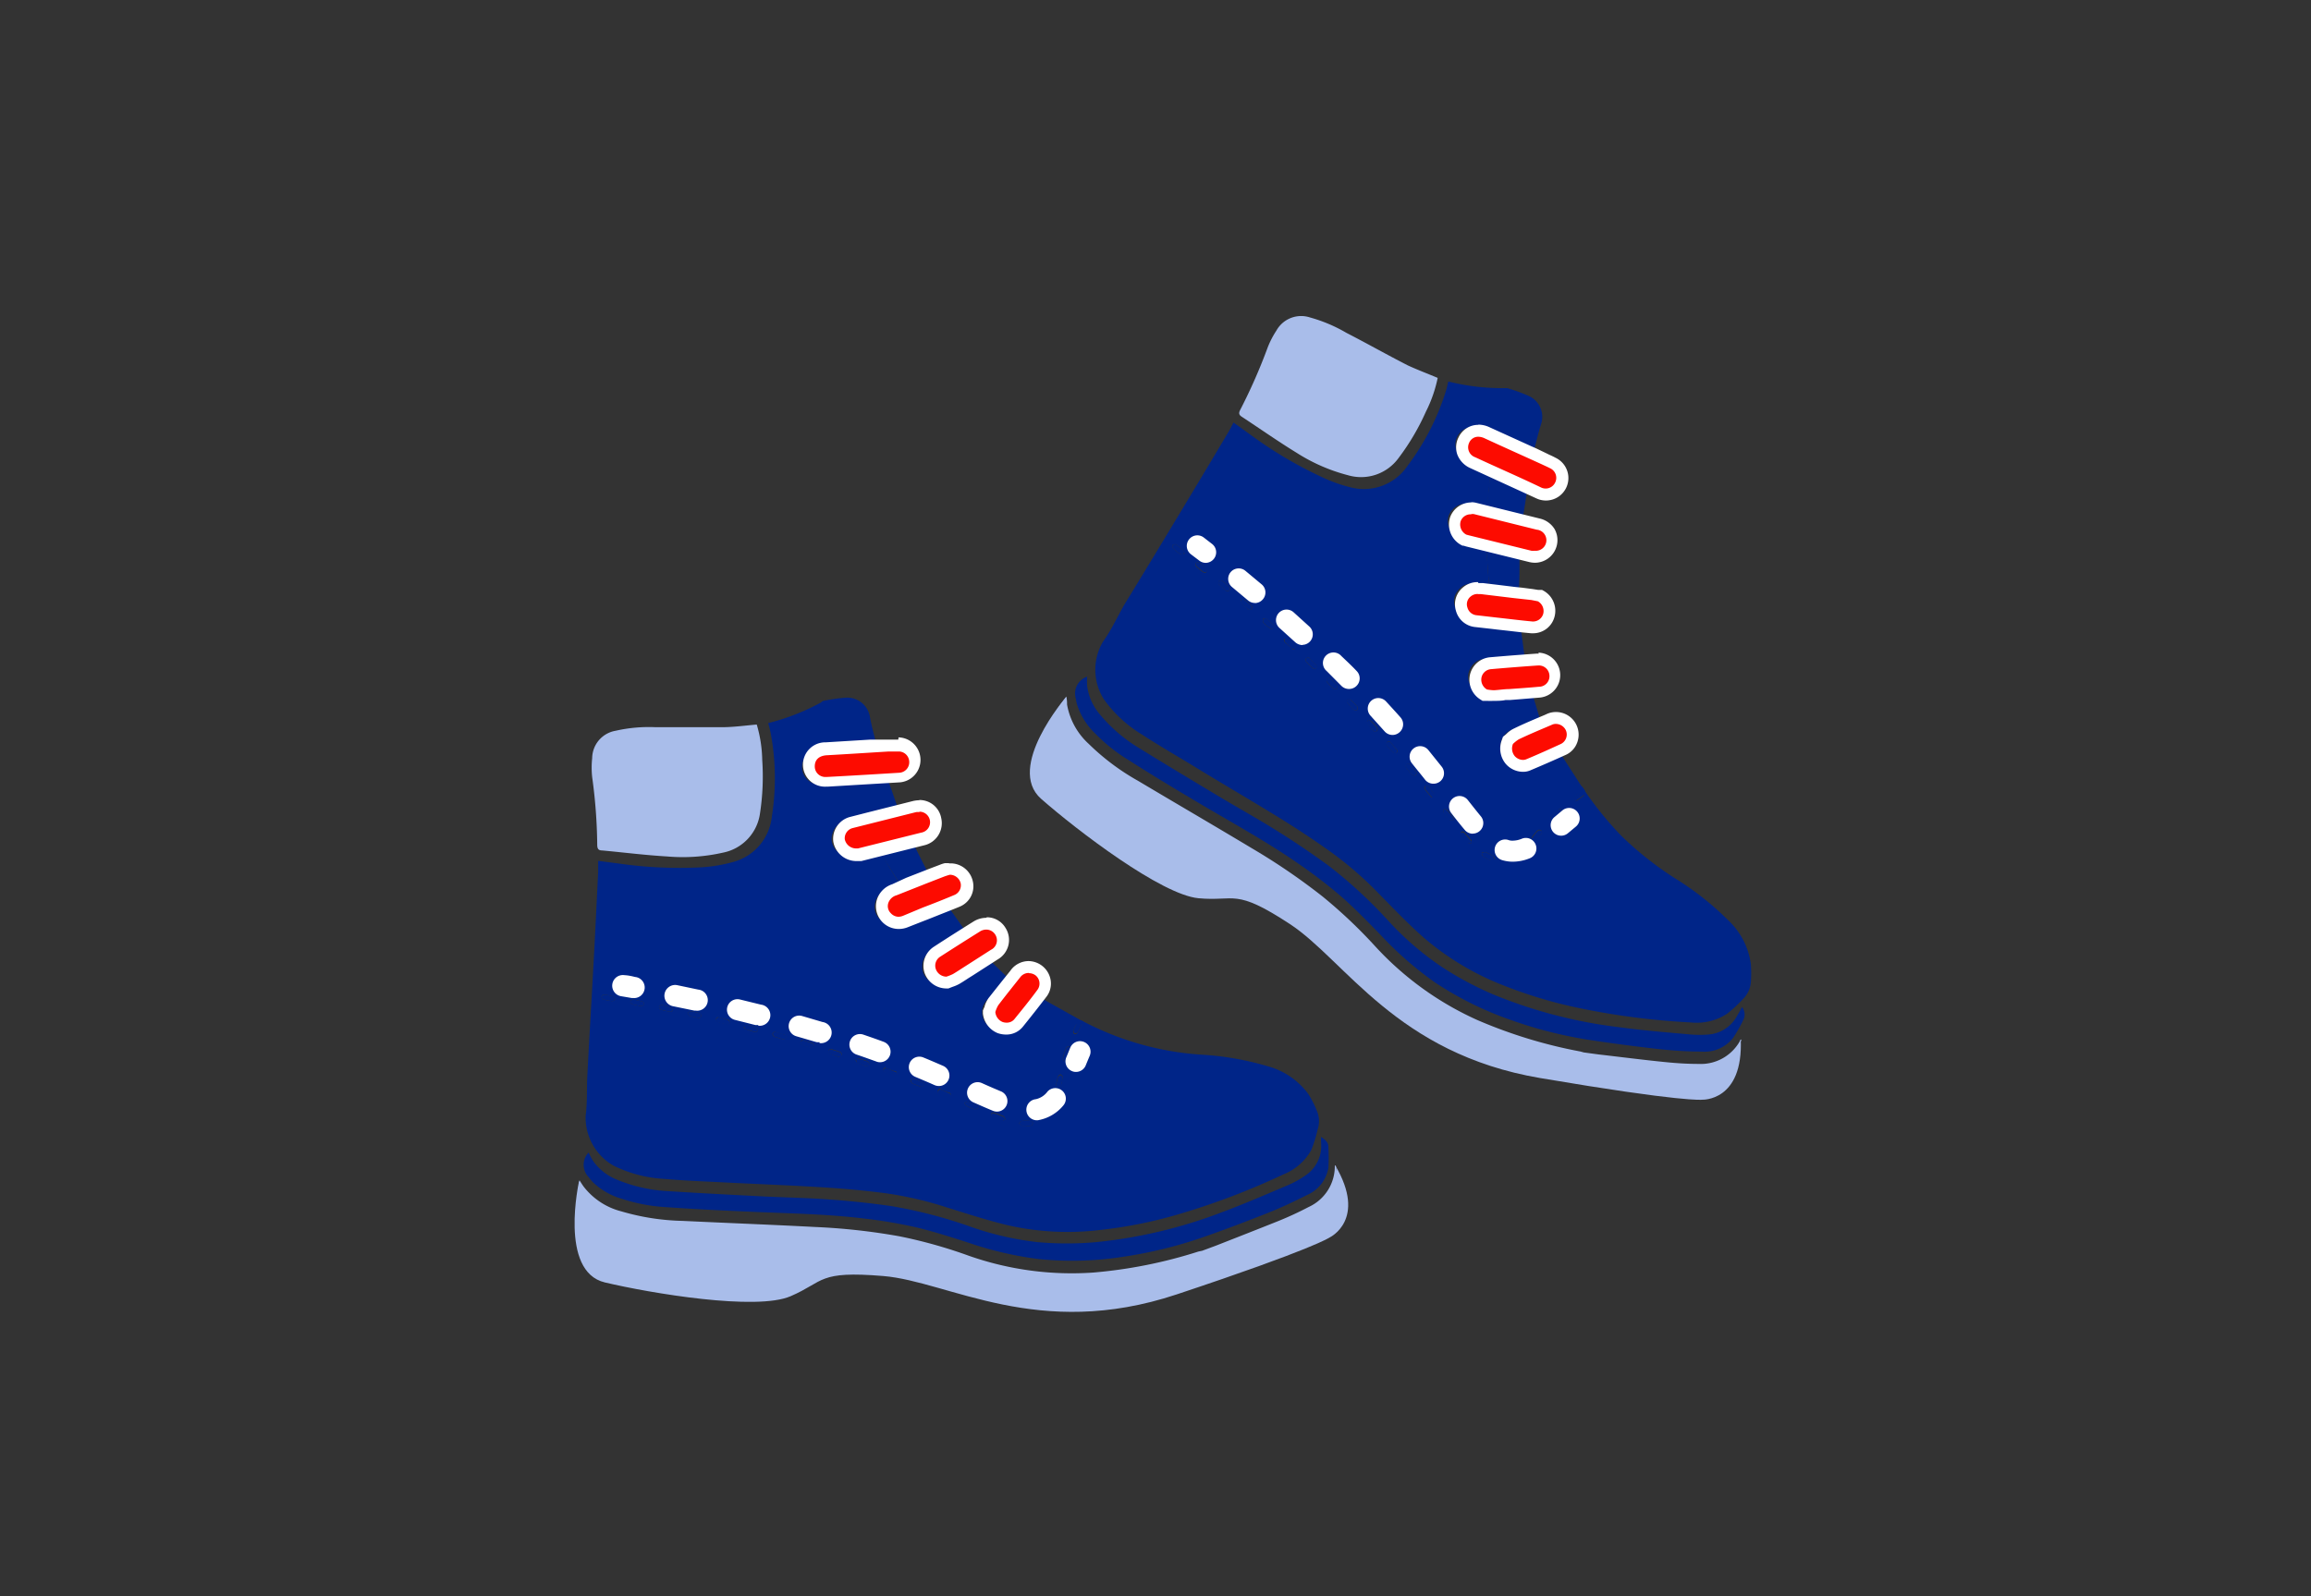<svg id="Layer_1" data-name="Layer 1" xmlns="http://www.w3.org/2000/svg" viewBox="0 0 219.48 151.64"><rect x="0" y="0" width="219.48" height="151.64" fill="#333333" stroke="none"/><defs><style>.cls-1{fill:none;}.cls-2{fill:#002588;}.cls-3{fill:#a9bdea;}.cls-4{fill:#fd0b00;}.cls-5{fill:#fff;}</style></defs><rect class="cls-1" width="219.48" height="151.64"/><path class="cls-2" d="M102.69,96.93a28,28,0,0,0,11.39,3.26,27.9,27.9,0,0,1,6.35,1.11,7.08,7.08,0,0,1,3.84,2.65,10.18,10.18,0,0,1,.8,1.58,2.51,2.51,0,0,1,.07,1.77,13.66,13.66,0,0,1-.6,1.94,5.25,5.25,0,0,1-2.64,2.32,68.93,68.93,0,0,1-10,3.8,42.16,42.16,0,0,1-7.3,1.47,25.57,25.57,0,0,1-9-.46c-1.93-.47-3.82-1.09-5.72-1.68a34.21,34.21,0,0,0-5.81-1.34c-2-.26-4.1-.45-6.15-.57-3.22-.2-6.44-.31-9.66-.48-1.74-.08-3.49-.16-5.23-.31a12.38,12.38,0,0,1-4.77-1.26A5.27,5.27,0,0,1,55.62,106c.18-1.33.09-2.69.17-4,.18-3.55.4-7.1.59-10.65.16-2.86.29-5.72.43-8.57,0-.31,0-.62,0-1l2,.26a40.32,40.32,0,0,0,7.84.35,14.59,14.59,0,0,0,2.93-.49,5,5,0,0,0,3.72-4.31,23.22,23.22,0,0,0-.13-8.06c-.06-.27-.13-.53-.21-.84a21,21,0,0,0,5.2-2.06l1.33,4.59H77.9a1.65,1.65,0,0,0-.64,3.2,2,2,0,0,0,.78.09c.76,0,1.5-.12,2.26-.17.09,0,.26.06.29.13.45,1,.88,2.11,1.35,3.23-.49.1-1,.23-1.47.31a1.59,1.59,0,0,0-1.4,1.14,1.56,1.56,0,0,0,.44,1.71,1.62,1.62,0,0,0,1.64.38l2.29-.62,1,1.73c.35.57.71,1.14,1.09,1.74-.4.14-.77.31-1.16.41a1.63,1.63,0,0,0-1.27,1.32,1.57,1.57,0,0,0,.69,1.67,1.66,1.66,0,0,0,1.77.08c.59-.28,1.19-.51,1.79-.75a.32.32,0,0,1,.26.09c.73.85,1.44,1.72,2.2,2.62a13.65,13.65,0,0,1-1.22.74,1.61,1.61,0,0,0-1,1.54,1.54,1.54,0,0,0,1,1.52,1.68,1.68,0,0,0,1.75-.3c.53-.39,1.09-.74,1.65-1.09a.26.26,0,0,1,.24,0c.81.65,1.61,1.32,2.45,2-.29.34-.57.71-.88,1a1.64,1.64,0,0,0-.4,1.85,1.54,1.54,0,0,0,1.37,1A1.66,1.66,0,0,0,96.48,97a14.59,14.59,0,0,1,1-1.34c0-.06.2-.07.28,0a13.23,13.23,0,0,0,4.32,1.1,1.64,1.64,0,0,1,.56.25c-.11,0-.28.08-.34.17a4.33,4.33,0,0,0-.38.78.36.36,0,0,0,.1.28.34.34,0,0,0,.29-.08,7,7,0,0,0,.42-.87C102.8,97.14,102.72,97,102.69,96.93ZM57.33,94.48c-.06,0-.2.13-.2.21a.36.36,0,0,0,.19.26,5.05,5.05,0,0,0,.85.15c.09,0,.2-.11.3-.17-.08-.1-.13-.26-.23-.28A8.29,8.29,0,0,0,57.33,94.48ZM73.58,98c-.07.06-.2.11-.22.19a.34.34,0,0,0,.13.27,7,7,0,0,0,.89.27.34.34,0,0,0,.27-.15.32.32,0,0,0-.11-.27C74.24,98.23,73.93,98.15,73.58,98Zm-5.36-1.4c-.07.06-.22.13-.22.19a.34.34,0,0,0,.17.28,5.25,5.25,0,0,0,.87.21.32.32,0,0,0,.26-.15.3.3,0,0,0-.14-.26C68.87,96.8,68.56,96.74,68.22,96.64Zm8,2.18c-.06.06-.19.12-.2.2a.29.29,0,0,0,.13.26,7.15,7.15,0,0,0,.9.27.31.31,0,0,0,.25-.16.29.29,0,0,0-.14-.26C76.88,99,76.58,98.93,76.23,98.82Zm3.52,1.61c.07-.06.18-.11.21-.2a.28.28,0,0,0-.12-.25c-.3-.11-.61-.21-.92-.29-.07,0-.23.07-.24.13a.32.32,0,0,0,.1.28C79.08,100.23,79.39,100.31,79.75,100.43Zm2.61.89c.06,0,.21-.11.21-.17a.39.39,0,0,0-.16-.29,5.62,5.62,0,0,0-.82-.27c-.08,0-.19.06-.29.09s.06.28.13.31A7.67,7.67,0,0,0,82.36,101.32Zm13.12,5c-.07-.13-.09-.22-.13-.24a9.32,9.32,0,0,0-1-.38s-.2.08-.22.15a.27.27,0,0,0,.11.25,7,7,0,0,0,.9.36C95.22,106.52,95.35,106.42,95.48,106.36Zm5.64-5.49c.12-.1.22-.15.25-.22.11-.3.22-.6.3-.91,0-.07-.06-.23-.12-.24a.32.32,0,0,0-.28.09,6.28,6.28,0,0,0-.33,1C100.92,100.61,101,100.73,101.12,100.87Zm-17,.59c-.08.07-.21.12-.21.19a.32.32,0,0,0,.13.27,5.81,5.81,0,0,0,.88.32.29.29,0,0,0,.25-.12.27.27,0,0,0-.07-.26C84.78,101.71,84.46,101.6,84.11,101.46Zm16.82.88s-.12-.19-.2-.2a.34.34,0,0,0-.25.2,3.47,3.47,0,0,0-.17.85c0,.08.11.18.17.28.1-.07.24-.12.27-.21A7.91,7.91,0,0,0,100.93,102.34Zm-11.62,1.14c-.08,0-.2.07-.23.14s0,.25,0,.27a9.16,9.16,0,0,0,1,.4c.06,0,.19-.07.23-.15a.29.29,0,0,0-.08-.23C90,103.76,89.64,103.63,89.31,103.48ZM71.78,98.05c.06,0,.2-.12.2-.18a.37.37,0,0,0-.16-.29,5.2,5.2,0,0,0-.86-.23c-.09,0-.2.11-.29.17s.09.23.17.25C71.13,97.88,71.43,98,71.78,98.05Zm14.93,4.39c-.08.06-.21.11-.22.18a.34.34,0,0,0,.11.28,7,7,0,0,0,.86.34.34.34,0,0,0,.28-.12s0-.23-.06-.26C87.37,102.71,87.05,102.59,86.71,102.44Zm12.79,3.61c.07,0,.13,0,.15-.07.19-.3.39-.59.57-.9a.3.3,0,0,0-.13-.24.27.27,0,0,0-.26.06,7.57,7.57,0,0,0-.49.76.39.39,0,0,0,0,.26C99.35,106,99.44,106,99.5,106.05ZM66.41,96.71s.19-.11.2-.19a.35.35,0,0,0-.18-.27,4.15,4.15,0,0,0-.85-.18c-.09,0-.19.1-.29.16.06.09.11.24.2.27C65.76,96.59,66.05,96.63,66.41,96.71Zm-2.72-.58c.07,0,.2-.12.21-.19a.31.31,0,0,0-.15-.26,5.69,5.69,0,0,0-.91-.2.28.28,0,0,0-.25.17.29.29,0,0,0,.15.26C63,96,63.34,96.05,63.69,96.13Zm-3.61-1.19c-.07,0-.21.12-.22.2a.34.34,0,0,0,.2.26,4.41,4.41,0,0,0,.88.17.3.3,0,0,0,.24-.18.27.27,0,0,0-.16-.24A8.88,8.88,0,0,0,60.08,94.94Zm37.31,12v0a2.19,2.19,0,0,0,.52,0c.09,0,.15-.16.23-.24-.09-.08-.17-.2-.26-.21a4.1,4.1,0,0,0-.86,0c-.09,0-.17.14-.25.22.08.08.15.19.25.22A1.14,1.14,0,0,0,97.39,106.93Zm-4.49-1.66.08-.19-.31-.15a7.06,7.06,0,0,0-.71-.29c-.1,0-.23.06-.35.09,0,.1.07.26.15.3a3.68,3.68,0,0,0,.82.35C92.67,105.41,92.79,105.31,92.9,105.27Z"/><path class="cls-3" d="M71.87,68.83a12.6,12.6,0,0,1,.52,3.36,23.17,23.17,0,0,1-.22,5.13A4.41,4.41,0,0,1,68.66,81a17.31,17.31,0,0,1-5.32.36c-2.06-.12-4.11-.38-6.16-.57-.36,0-.45-.17-.46-.52a49.71,49.71,0,0,0-.48-6.44,8.42,8.42,0,0,1,0-1.81,2.67,2.67,0,0,1,2.23-2.6,14.29,14.29,0,0,1,3.74-.34c2.2,0,4.4,0,6.6,0C69.8,69.06,70.82,68.92,71.87,68.83Z"/><path class="cls-2" d="M125.46,108c.41.27.72.53.7,1a17.82,17.82,0,0,1,0,1.94,3.44,3.44,0,0,1-2,2.57c-1.25.63-2.51,1.23-3.81,1.74-2.11.84-4.23,1.64-6.37,2.38a41.64,41.64,0,0,1-7.31,1.76,31.28,31.28,0,0,1-8,.22,33.39,33.39,0,0,1-6.68-1.55c-1.66-.54-3.33-1.07-5-1.47a45.84,45.84,0,0,0-5-.84c-3.71-.45-7.46-.48-11.19-.66-2.55-.11-5.1-.24-7.64-.42a16.27,16.27,0,0,1-4.08-.78,6.62,6.62,0,0,1-2.8-1.61c-.13-.15-.26-.3-.38-.46a1.68,1.68,0,0,1,0-2.33,7.44,7.44,0,0,0,.42.79,5.08,5.08,0,0,0,2.26,1.78,14.6,14.6,0,0,0,4.92,1.1c3,.19,5.92.34,8.88.49,2.13.11,4.26.14,6.39.3q3,.21,5.9.63a44.7,44.7,0,0,1,7.63,2A28.88,28.88,0,0,0,98.54,118a31.29,31.29,0,0,0,5.56,0,46.23,46.23,0,0,0,12-2.86c2.12-.79,4.2-1.7,6.29-2.58a9.69,9.69,0,0,0,1.57-.88,3.37,3.37,0,0,0,1.52-2.82C125.47,108.62,125.46,108.34,125.46,108Z"/><path class="cls-3" d="M127,111.83c0-.37-.09-.73-.14-1.1h-.09a4.25,4.25,0,0,1-2.48,3.93,32.09,32.09,0,0,1-2.92,1.35c-2,.8-3.92,1.55-5.88,2.32l-1.32.49-.34.07a45.2,45.2,0,0,1-10,2A29.48,29.48,0,0,1,92,119.29a46,46,0,0,0-6.61-1.85,60.09,60.09,0,0,0-8-.88c-4.19-.22-8.4-.38-12.6-.58a22.12,22.12,0,0,1-5.77-.9,6.58,6.58,0,0,1-3.57-2.33c-.13-.17-.25-.37-.42-.63-.06.48-.12.85-.16,1.23a29,29,0,0,0,.1,4.93,3.2,3.2,0,0,0,1,2.33c.57.51.81.54,1.47.15a.84.84,0,0,1,1-.05,2.25,2.25,0,0,1,.55.64,1,1,0,0,0,.77.56c.6.08,1.19.2,1.78.31a.53.53,0,0,0,.61-.24,1.23,1.23,0,0,1,2.1.12.92.92,0,0,0,.85.54c.65,0,1.29.07,1.94.12a.87.87,0,0,0,.85-.34,1.21,1.21,0,0,1,1.84.06,1,1,0,0,0,.6.32c.4,0,.81,0,1.22,0a.69.69,0,0,0,.75-.48.51.51,0,0,1,.79-.28,1.4,1.4,0,0,1,.42.35.67.67,0,0,0,.64.25,6.18,6.18,0,0,0,2.85-1,5.45,5.45,0,0,1,3.59-.94,90.14,90.14,0,0,1,10.1.87,42.7,42.7,0,0,1,5.68,1.37,22.58,22.58,0,0,0,5,1c.66,0,1.16,0,1.45-.66,0,0,0,0,0,0A.9.9,0,0,1,104,123a2.92,2.92,0,0,1,.51.42.85.85,0,0,0,.81.27c.44-.08.89-.17,1.34-.21a1.23,1.23,0,0,0,1.07-.7c.55-.93,1.29-1.07,2-.38a.93.93,0,0,0,.73.18,16.17,16.17,0,0,0,2-.55,1,1,0,0,0,.56-.51,1.23,1.23,0,0,1,2-.45.5.5,0,0,0,.39.15,6.4,6.4,0,0,0,.85-.26,2.6,2.6,0,0,0,.78-.31c.13-.11.11-.41.14-.63a.66.66,0,0,1,.42-.62.71.71,0,0,1,.77.14,1.62,1.62,0,0,0,.34.35.75.75,0,0,0,.49.14,4.45,4.45,0,0,0,.94-.36.65.65,0,0,0,.28-.33c.31-.82.58-1,1.45-.79a1.21,1.21,0,0,0,.75-.12c.45-.24.86-.55,1.29-.83a1.31,1.31,0,0,0,.78-1.2,1.19,1.19,0,0,1,.11-.41.94.94,0,0,1,1.08-.71.51.51,0,0,0,.62-.35A6.11,6.11,0,0,0,127,111.83Z"/><path class="cls-2" d="M83.27,71.11l-3.77.2a.37.37,0,0,1-.28-.21c-.4-1.36-.79-2.72-1.19-4.09-.09-.28,0-.41.27-.45a16.84,16.84,0,0,1,2-.28,2.18,2.18,0,0,1,2.31,1.78c.18,1,.45,1.91.68,2.87A1,1,0,0,1,83.27,71.11Z"/><path class="cls-2" d="M80.42,74.24l1.47-.09c.74,0,1.48-.09,2.22-.12a.28.28,0,0,1,.24.11c.3.82.58,1.65.88,2.51-1,.24-2,.46-3,.74-.39.11-.53,0-.66-.33C81.23,76.13,80.83,75.21,80.42,74.24Z"/><path class="cls-2" d="M83.41,80.72l2.53-.64c.66-.16.66-.15,1,.46.41.83.83,1.65,1.26,2.5l-2.48,1a.29.29,0,0,1-.25-.08C84.77,82.87,84.1,81.82,83.41,80.72Z"/><path class="cls-2" d="M91.71,88.47l-1.84,1.18L87.59,87,90,86.06Z"/><path class="cls-2" d="M92.47,92.26l1.57-1L95.83,93l-.94,1.17Z"/><path class="cls-2" d="M102.9,97.28a9,9,0,0,1-4.77-1L99,94.89l3.93,2.19Z"/><path class="cls-4" d="M78.47,74.38a1.52,1.52,0,0,1-1.63-1.5,1.57,1.57,0,0,1,1.64-1.64L82.86,71l1-.06h0l.82-.05.64,0A1.56,1.56,0,0,1,87,72.3,1.58,1.58,0,0,1,85.47,74l-6.87.41Z"/><path class="cls-5" d="M85.35,71.39a1,1,0,0,1,1,.94,1,1,0,0,1-.95,1.08c-2.28.14-4.57.28-6.86.4h-.1a1,1,0,0,1-1.06-1c0-.63.39-1,1.1-1.06,2-.11,3.95-.24,5.93-.36h0c.3,0,.6,0,.9,0h0m0-1.13h0l-.66,0h-.27l-1.12,0v0l-.59,0-4.25.26a2.12,2.12,0,0,0-2.16,2.21,2.09,2.09,0,0,0,2.19,2h.16l6.87-.41a2.14,2.14,0,0,0-.14-4.27Z"/><path class="cls-4" d="M81.3,81.2a1.66,1.66,0,0,1-1.62-1.35,1.57,1.57,0,0,1,1.15-1.73l6-1.52a1.88,1.88,0,0,1,.46-.06,1.52,1.52,0,0,1,1.52,1.2,1.58,1.58,0,0,1-1.23,1.91l-6,1.49-.23,0Z"/><path class="cls-5" d="M87.3,77.11a1,1,0,0,1,1,.76,1,1,0,0,1-.82,1.23l-6,1.5-.19,0h0a1.1,1.1,0,0,1-1.06-.87A1,1,0,0,1,81,78.66l6-1.51a1.22,1.22,0,0,1,.32,0m0-1.13a3.06,3.06,0,0,0-.59.07l-4.37,1.1-1.64.42a2.15,2.15,0,0,0-1.58,2.35,2.23,2.23,0,0,0,2.18,1.84h.11l.13,0,.24,0,5.94-1.49a2.16,2.16,0,0,0,1.65-2.59A2.09,2.09,0,0,0,87.3,76Z"/><path class="cls-4" d="M85.32,87.65a1.53,1.53,0,0,1-1.12-.5,1.51,1.51,0,0,1-.32-1.69A1.76,1.76,0,0,1,85,84.52l4.5-1.76.44-.14.28-.09h.1A1.63,1.63,0,0,1,91.8,83.8a1.53,1.53,0,0,1-.89,1.76c-.74.31-1.48.6-2.22.89L87.41,87,86,87.53A1.85,1.85,0,0,1,85.32,87.65Z"/><path class="cls-5" d="M90.24,83.1a1.06,1.06,0,0,1,1,.82A1,1,0,0,1,90.69,85c-1,.42-2,.82-3.06,1.22L85.76,87a1.19,1.19,0,0,1-.44.09,1,1,0,0,1-.71-.33.94.94,0,0,1-.2-1.09,1.15,1.15,0,0,1,.74-.62L88,83.92l1.62-.63a5.8,5.8,0,0,1,.59-.19M90.09,82,89.9,82l-.17,0a3.11,3.11,0,0,0-.49.16l-1,.38-.64.25-1.54.6L84.74,84a2.27,2.27,0,0,0-1.38,1.25,2.16,2.16,0,0,0,2,3,2.28,2.28,0,0,0,.84-.16l1.5-.59.39-.15.83-.33c.75-.3,1.5-.59,2.25-.9a2.09,2.09,0,0,0,1.22-2.4,2.17,2.17,0,0,0-2-1.7l-.21,0Z"/><path class="cls-4" d="M89.83,93.34a1.63,1.63,0,0,1-1.46-1.09A1.59,1.59,0,0,1,89,90.43c1.25-.81,2.52-1.62,3.79-2.41a1.67,1.67,0,0,1,.91-.27,1.54,1.54,0,0,1,1.3.72,1.58,1.58,0,0,1-.57,2.23l-1.65,1.06-1.09.69c-.29.19-.59.39-.89.56a2.42,2.42,0,0,1-.52.23l-.3.11Z"/><path class="cls-5" d="M93.69,88.31a1,1,0,0,1,.82.46,1,1,0,0,1-.4,1.46l-2.37,1.52c-.41.26-.81.53-1.23.78a4.35,4.35,0,0,1-.63.25,1.08,1.08,0,0,1-1-.71,1,1,0,0,1,.39-1.17q1.89-1.22,3.78-2.4a1.12,1.12,0,0,1,.62-.19m0-1.12h0a2.3,2.3,0,0,0-1.21.35c-1.12.7-2.33,1.46-3.8,2.42a2.16,2.16,0,0,0-.85,2.47,2.2,2.2,0,0,0,2,1.47l.27,0,.25-.1.16-.06a3.77,3.77,0,0,0,.62-.27c.31-.18.61-.38.9-.57l.37-.23.73-.47,1.65-1.06a2.13,2.13,0,0,0,.73-3,2.06,2.06,0,0,0-1.77-1Z"/><path class="cls-4" d="M95.59,97.74a1.71,1.71,0,0,1-.59-.11,1.68,1.68,0,0,1-1-1.39l0-.15L94,96l.06-.18a2.05,2.05,0,0,1,.29-.6c.65-.84,1.31-1.68,2-2.51l.16-.2a1.58,1.58,0,0,1,1.23-.57,1.62,1.62,0,0,1,1,.31,1.65,1.65,0,0,1,.61,1A1.5,1.5,0,0,1,99,94.36c-.73,1-1.48,1.91-2.24,2.85A1.51,1.51,0,0,1,95.59,97.74Z"/><path class="cls-5" d="M97.72,92.45a1.07,1.07,0,0,1,.62.2A1,1,0,0,1,98.55,94c-.73,1-1.47,1.9-2.23,2.84a.93.93,0,0,1-.73.31,1.07,1.07,0,0,1-.39-.07,1.12,1.12,0,0,1-.67-.94,2.71,2.71,0,0,1,.28-.65c.69-.91,1.41-1.8,2.12-2.7a1,1,0,0,1,.79-.36m0-1.13h0a2.13,2.13,0,0,0-1.67.79l-.16.21c-.67.83-1.33,1.66-2,2.51a2.71,2.71,0,0,0-.37.75s0,.1-.05.15l-.12.28,0,.3a2.27,2.27,0,0,0,1.39,1.85,2.35,2.35,0,0,0,.79.14,2,2,0,0,0,1.61-.74c.68-.84,1.47-1.84,2.25-2.86a2.05,2.05,0,0,0,.4-1.52,2.16,2.16,0,0,0-2.13-1.86Z"/><path class="cls-3" d="M55,112.19s-1.95,8.6,2.45,9.64,14.38,2.71,17.63,1.31,2.57-2.44,8.81-1.92,14.71,6.12,27.85,1.75,14.55-5.42,14.55-5.42,3.56-1.68.53-6.82c0,0,1.21,3.07-4.61,5.51s-16.71,5.77-20.45,5.42-13.26-2.53-16.36-3.88-20.64-1.54-20.64-1.54S56.84,116.78,55,112.19Z"/><path class="cls-2" d="M102.69,96.93c0,.09.11.21.08.28a7,7,0,0,1-.42.87.34.34,0,0,1-.29.08.36.36,0,0,1-.1-.28,4.33,4.33,0,0,1,.38-.78c.06-.09.23-.12.34-.17Z"/><path class="cls-2" d="M57.33,94.48a8.29,8.29,0,0,1,.91.17c.1,0,.15.18.23.28-.1.06-.21.17-.3.17a5.05,5.05,0,0,1-.85-.15.36.36,0,0,1-.19-.26C57.13,94.61,57.27,94.53,57.33,94.48Z"/><path class="cls-2" d="M73.58,98c.35.11.66.19,1,.31a.32.32,0,0,1,.11.27.34.34,0,0,1-.27.15,7,7,0,0,1-.89-.27.34.34,0,0,1-.13-.27C73.38,98.15,73.51,98.1,73.58,98Z"/><path class="cls-2" d="M68.22,96.64c.34.1.65.16.94.27a.3.3,0,0,1,.14.26.32.32,0,0,1-.26.15,5.25,5.25,0,0,1-.87-.21.34.34,0,0,1-.17-.28C68,96.77,68.15,96.7,68.22,96.64Z"/><path class="cls-2" d="M76.23,98.82c.35.11.65.19.94.31a.29.29,0,0,1,.14.26.31.31,0,0,1-.25.16,7.15,7.15,0,0,1-.9-.27A.29.29,0,0,1,76,99C76,98.94,76.17,98.88,76.23,98.82Z"/><path class="cls-2" d="M79.75,100.43c-.36-.12-.67-.2-1-.33a.32.32,0,0,1-.1-.28c0-.06.17-.14.24-.13.31.08.62.18.92.29a.28.28,0,0,1,.12.25C79.93,100.32,79.82,100.37,79.75,100.43Z"/><path class="cls-2" d="M82.36,101.32a7.67,7.67,0,0,1-.93-.33c-.07,0-.09-.2-.13-.31s.21-.11.29-.09a5.62,5.62,0,0,1,.82.27.39.39,0,0,1,.16.29C82.57,101.21,82.42,101.27,82.36,101.32Z"/><path class="cls-2" d="M95.48,106.36c-.13.06-.26.16-.34.14a7,7,0,0,1-.9-.36.27.27,0,0,1-.11-.25c0-.07.17-.17.22-.15a9.32,9.32,0,0,1,1,.38S95.41,106.23,95.48,106.36Z"/><path class="cls-2" d="M101.12,100.87c-.08-.14-.2-.26-.18-.33a6.28,6.28,0,0,1,.33-1,.32.32,0,0,1,.28-.09c.06,0,.14.17.12.24-.08.31-.19.61-.3.91C101.34,100.72,101.24,100.77,101.12,100.87Z"/><path class="cls-2" d="M84.11,101.46c.35.14.67.25,1,.4a.27.27,0,0,1,.07.26.29.29,0,0,1-.25.12,5.81,5.81,0,0,1-.88-.32.32.32,0,0,1-.13-.27C83.9,101.58,84,101.53,84.11,101.46Z"/><path class="cls-2" d="M100.93,102.34a7.91,7.91,0,0,1-.18.92c0,.09-.17.14-.27.21-.06-.1-.18-.2-.17-.28a3.47,3.47,0,0,1,.17-.85.34.34,0,0,1,.25-.2C100.81,102.15,100.89,102.29,100.93,102.34Z"/><path class="cls-2" d="M89.31,103.48c.33.15.64.28.94.43a.29.29,0,0,1,.08.23c0,.08-.17.17-.23.15a9.16,9.16,0,0,1-1-.4c-.05,0-.07-.2,0-.27S89.23,103.53,89.31,103.48Z"/><path class="cls-2" d="M71.78,98.05c-.35-.1-.65-.17-.94-.28-.08,0-.12-.16-.17-.25s.2-.19.29-.17a5.2,5.2,0,0,1,.86.23.37.37,0,0,1,.16.29C72,97.93,71.84,98,71.78,98.05Z"/><path class="cls-2" d="M86.71,102.44c.34.15.66.27,1,.42,0,0,.1.22.06.26a.34.34,0,0,1-.28.12,7,7,0,0,1-.86-.34.34.34,0,0,1-.11-.28C86.5,102.55,86.63,102.5,86.71,102.44Z"/><path class="cls-2" d="M99.5,106.05c-.06,0-.15-.07-.17-.13a.39.39,0,0,1,0-.26,7.57,7.57,0,0,1,.49-.76.27.27,0,0,1,.26-.06.3.3,0,0,1,.13.24c-.18.31-.38.6-.57.9C99.63,106,99.57,106,99.5,106.05Z"/><path class="cls-2" d="M66.41,96.71c-.36-.08-.65-.12-.92-.21-.09,0-.14-.18-.2-.27.1-.06.2-.17.29-.16a4.15,4.15,0,0,1,.85.18.35.35,0,0,1,.18.27C66.6,96.6,66.46,96.67,66.41,96.71Z"/><path class="cls-2" d="M63.69,96.13c-.35-.08-.66-.13-.95-.22a.29.29,0,0,1-.15-.26.28.28,0,0,1,.25-.17,5.69,5.69,0,0,1,.91.2.31.31,0,0,1,.15.26C63.89,96,63.76,96.08,63.69,96.13Z"/><path class="cls-2" d="M60.08,94.94a8.88,8.88,0,0,1,.94.21.27.27,0,0,1,.16.24.3.3,0,0,1-.24.18,4.41,4.41,0,0,1-.88-.17.34.34,0,0,1-.2-.26C59.87,95.06,60,95,60.08,94.94Z"/><path class="cls-2" d="M97.39,106.93a1.14,1.14,0,0,1-.37,0c-.1,0-.17-.14-.25-.22.08-.08.16-.21.25-.22a4.1,4.1,0,0,1,.86,0c.09,0,.17.13.26.21-.08.08-.14.21-.23.24a2.19,2.19,0,0,1-.52,0Z"/><path class="cls-2" d="M92.9,105.27c-.11,0-.23.14-.32.11a3.68,3.68,0,0,1-.82-.35c-.08,0-.1-.2-.15-.3.12,0,.25-.11.35-.09a7.06,7.06,0,0,1,.71.29l.31.15Z"/><path class="cls-5" d="M60.21,94.81H60l-1-.17a1,1,0,1,1,.31-2s.36,0,1,.17a1,1,0,0,1-.17,2Z"/><path class="cls-5" d="M98.58,106.42a1,1,0,0,1-.2-2,1.89,1.89,0,0,0,1.11-.73A1,1,0,0,1,101,105a4,4,0,0,1-2.23,1.38Zm-3.89-.82a1,1,0,0,1-.37-.07c-.57-.23-1.2-.51-1.88-.81a1,1,0,0,1,.81-1.83c.66.3,1.27.56,1.82.79a1,1,0,0,1-.38,1.92Zm-5.53-2.43a1.09,1.09,0,0,1-.39-.08c-.58-.26-1.2-.52-1.84-.79a1,1,0,0,1-.54-1.31,1,1,0,0,1,1.31-.53c.66.27,1.28.54,1.86.79a1,1,0,0,1-.4,1.92Zm-5.59-2.26a.87.87,0,0,1-.35-.07c-.62-.22-1.25-.45-1.88-.66A1,1,0,1,1,82,98.29c.64.22,1.28.44,1.92.68a1,1,0,0,1-.34,1.94ZM77.83,99a1,1,0,0,1-.29,0l-1.92-.56a1,1,0,1,1,.56-1.92l1.94.57a1,1,0,0,1-.29,2ZM72,97.38l-.25,0-1.94-.49a1,1,0,0,1-.74-1.21,1,1,0,0,1,1.21-.73l2,.49a1,1,0,0,1-.25,2ZM66.13,96a.76.76,0,0,1-.21,0l-2-.41a1,1,0,1,1,.4-2l2,.42a1,1,0,0,1-.21,2Z"/><path class="cls-5" d="M102.19,101.83a.91.91,0,0,1-.39-.08,1,1,0,0,1-.53-1.31c.12-.28.24-.59.37-.9a1,1,0,0,1,1.3-.56,1,1,0,0,1,.56,1.3c-.14.33-.27.64-.39.94A1,1,0,0,1,102.19,101.83Z"/><path class="cls-2" d="M150.54,75.18A32.75,32.75,0,0,0,154,79.42a32,32,0,0,0,5.05,4,27.85,27.85,0,0,1,5.08,4,7,7,0,0,1,2.15,4.15,11.5,11.5,0,0,1,0,1.76,2.53,2.53,0,0,1-.77,1.6A12.23,12.23,0,0,1,164,96.32a5.28,5.28,0,0,1-3.42.81A69.31,69.31,0,0,1,150,95.77a43.11,43.11,0,0,1-7.14-2.13A26.09,26.09,0,0,1,135.13,89c-1.48-1.32-2.86-2.76-4.25-4.18a34.1,34.1,0,0,0-4.51-3.9c-1.68-1.2-3.4-2.33-5.16-3.41-2.74-1.68-5.53-3.3-8.29-5-1.5-.9-3-1.78-4.48-2.74a12.28,12.28,0,0,1-3.61-3.35,5.26,5.26,0,0,1-.08-5.46c.78-1.08,1.35-2.32,2-3.47,1.84-3,3.7-6.08,5.53-9.12q2.22-3.68,4.41-7.37c.16-.26.29-.54.46-.86l1.64,1.18a39.48,39.48,0,0,0,6.75,4,14.21,14.21,0,0,0,2.82,1,5,5,0,0,0,5.31-2.06,23.36,23.36,0,0,0,3.67-7.18c.08-.26.13-.53.21-.84a20.91,20.91,0,0,0,5.56.63l-1,4.67-1.4-.74a1.65,1.65,0,0,0-2.07,2.52,2,2,0,0,0,.65.45l2.06.91a.38.38,0,0,1,.2.25c-.1,1.14-.21,2.28-.33,3.48-.48-.14-1-.25-1.44-.42a1.6,1.6,0,0,0-1.77.36,1.54,1.54,0,0,0-.41,1.71,1.61,1.61,0,0,0,1.26,1.11l2.32.53c0,.69.06,1.35.1,2s.09,1.33.14,2c-.42-.06-.82-.09-1.21-.18a1.6,1.6,0,0,0-1.74.57,1.56,1.56,0,0,0-.18,1.79,1.67,1.67,0,0,0,1.53.91c.64,0,1.29.11,1.93.18a.32.32,0,0,1,.19.2c.24,1.09.46,2.19.7,3.35-.46,0-.94.09-1.42.08a1.59,1.59,0,0,0-1.58.9,1.55,1.55,0,0,0,.18,1.82,1.67,1.67,0,0,0,1.69.55c.65-.09,1.31-.14,2-.19a.3.3,0,0,1,.21.13L145,68.79c-.42.17-.84.36-1.27.5a1.66,1.66,0,0,0-1.22,1.45,1.53,1.53,0,0,0,.74,1.55,1.68,1.68,0,0,0,1.83,0,12,12,0,0,1,1.55-.7.31.31,0,0,1,.27.1,13.24,13.24,0,0,0,3.29,3c.17.1.26.32.38.48-.13,0-.29-.06-.38,0a5,5,0,0,0-.7.51.33.33,0,0,0,0,.3.3.3,0,0,0,.29.06,7.06,7.06,0,0,0,.78-.57C150.54,75.42,150.52,75.28,150.54,75.18ZM111.65,51.7c-.07,0-.23,0-.28.09a.34.34,0,0,0,.06.32,3.81,3.81,0,0,0,.67.53c.08,0,.23,0,.34,0s0-.29-.06-.36S111.93,51.92,111.65,51.7Zm12.67,10.78c-.09,0-.23,0-.28.07a.32.32,0,0,0,0,.3,5.79,5.79,0,0,0,.66.65.32.32,0,0,0,.3,0,.3.3,0,0,0,0-.29C124.82,63,124.58,62.75,124.32,62.48Zm-4.08-3.75c-.09,0-.25,0-.28.06a.38.38,0,0,0,0,.33,4.23,4.23,0,0,0,.68.59.21.21,0,0,0,.29-.3C120.74,59.18,120.5,59,120.24,58.73Zm6.05,5.69c-.08,0-.22,0-.27.07a.32.32,0,0,0,0,.3,5.88,5.88,0,0,0,.66.66.29.29,0,0,0,.3,0,.32.32,0,0,0,0-.3C126.78,64.89,126.55,64.68,126.29,64.42Zm2.35,3.07c.09,0,.22,0,.28-.07a.31.31,0,0,0,0-.28,8.84,8.84,0,0,0-.68-.69c-.06,0-.24,0-.27,0a.3.3,0,0,0,0,.3C128.15,67,128.38,67.22,128.64,67.49Zm1.88,2c.09,0,.24,0,.28-.06a.38.38,0,0,0,0-.33,5.76,5.76,0,0,0-.59-.62c-.07-.06-.2,0-.3-.06s-.09.27,0,.34C130.05,69,130.28,69.24,130.52,69.51Zm9.22,10.61c0-.15,0-.24,0-.28-.23-.27-.45-.55-.7-.8a.29.29,0,0,0-.27,0,.29.29,0,0,0,0,.27,7.36,7.36,0,0,0,.62.74C139.44,80.14,139.6,80.11,139.74,80.12Zm7.56-2.2c.15,0,.26,0,.32-.07.24-.21.48-.43.7-.66a.26.26,0,0,0,0-.27c-.06-.06-.23-.1-.29,0a5.88,5.88,0,0,0-.73.68C147.24,77.61,147.3,77.76,147.3,77.92ZM132,70.45c-.1,0-.24,0-.28.07a.32.32,0,0,0,0,.3,6,6,0,0,0,.63.7.29.29,0,0,0,.27,0c.06,0,.11-.21.07-.26C132.48,71,132.25,70.74,132,70.45Zm14.44,8.68c0-.06,0-.22-.09-.26a.32.32,0,0,0-.32,0,4.46,4.46,0,0,0-.55.67c-.05.07,0,.22,0,.33s.26,0,.33-.06A8.72,8.72,0,0,0,146.45,79.13Zm-10.81-4.45c-.08,0-.2,0-.26,0s-.12.21-.09.25a7.58,7.58,0,0,0,.68.82s.2,0,.26,0a.23.23,0,0,0,0-.24C136.08,75.23,135.87,75,135.64,74.68Zm-12.91-13c.07,0,.23,0,.26-.06a.35.35,0,0,0,0-.33,4.19,4.19,0,0,0-.65-.61c-.07,0-.22,0-.33,0s0,.25,0,.31C122.23,61.19,122.46,61.39,122.73,61.64Zm11.11,10.9c-.1,0-.24,0-.28.06a.34.34,0,0,0,0,.29,5.78,5.78,0,0,0,.6.71.35.35,0,0,0,.3,0,.28.28,0,0,0,.07-.26C134.3,73.09,134.08,72.83,133.84,72.54Zm9.6,9.19c.07,0,.12,0,.16,0,.31-.17.63-.33.92-.52,0,0,0-.22,0-.28a.29.29,0,0,0-.27-.06,7.44,7.44,0,0,0-.78.44.32.32,0,0,0-.13.22C143.34,81.6,143.41,81.67,143.44,81.73ZM118.62,57.94c.06,0,.22,0,.26-.08a.33.33,0,0,0,0-.32,4.94,4.94,0,0,0-.66-.55c-.08-.05-.22,0-.34,0s0,.26.06.33S118.34,57.7,118.62,57.94Zm-2.13-1.79c.08,0,.23,0,.27-.07a.29.29,0,0,0,0-.3,5.1,5.1,0,0,0-.7-.61.23.23,0,0,0-.3.34C116,55.73,116.22,55.92,116.49,56.15Zm-2.63-2.75c-.08,0-.24,0-.28.08a.31.31,0,0,0,0,.32,5.36,5.36,0,0,0,.69.57.32.32,0,0,0,.3,0,.3.3,0,0,0,0-.29C114.38,53.82,114.14,53.63,113.86,53.4Zm27.3,28.13h0a2,2,0,0,0,.47.2c.09,0,.21-.07.32-.11s-.06-.25-.14-.3a4.49,4.49,0,0,0-.76-.38c-.09,0-.22,0-.33.08,0,.1,0,.24.11.31A1.19,1.19,0,0,0,141.16,81.53ZM138,77.94l.15-.13-.2-.27a7,7,0,0,0-.49-.59c-.07-.07-.23-.06-.34-.09,0,.12-.07.26,0,.34a4.2,4.2,0,0,0,.56.7C137.71,78,137.86,77.93,138,77.94Z"/><path class="cls-3" d="M136.54,35.9a12.89,12.89,0,0,1-1.12,3.21,22.34,22.34,0,0,1-2.61,4.42A4.4,4.4,0,0,1,128,45.14,17,17,0,0,1,123.12,43c-1.76-1.08-3.45-2.27-5.17-3.4-.3-.19-.32-.36-.16-.67a52.69,52.69,0,0,0,2.6-5.91,8.45,8.45,0,0,1,.83-1.61,2.69,2.69,0,0,1,3.2-1.25,14.37,14.37,0,0,1,3.45,1.46c1.95,1,3.87,2.09,5.83,3.09C134.61,35.13,135.57,35.49,136.54,35.9Z"/><path class="cls-2" d="M165.44,95.66a1.15,1.15,0,0,1,.12,1.24,14.53,14.53,0,0,1-.95,1.68,3.45,3.45,0,0,1-3,1.32c-1.39,0-2.79-.1-4.18-.25-2.25-.26-4.5-.55-6.74-.9a40.77,40.77,0,0,1-7.28-1.88,31.72,31.72,0,0,1-7.14-3.55,33,33,0,0,1-5.16-4.51c-1.22-1.25-2.44-2.51-3.75-3.66a47.19,47.19,0,0,0-4-3.07c-3.07-2.14-6.37-3.93-9.58-5.84-2.19-1.3-4.38-2.61-6.54-4A16.27,16.27,0,0,1,104,69.67a6.6,6.6,0,0,1-1.71-2.74,5.78,5.78,0,0,1-.12-.57,1.69,1.69,0,0,1,1.08-2.08,6.64,6.64,0,0,0,0,.89,5.18,5.18,0,0,0,1.16,2.64,14.73,14.73,0,0,0,3.83,3.29c2.52,1.56,5.06,3.08,7.61,4.61,1.82,1.09,3.69,2.12,5.5,3.26s3.31,2.16,4.91,3.33a44.56,44.56,0,0,1,5.78,5.38,28.36,28.36,0,0,0,4.9,4.18,31.59,31.59,0,0,0,4.9,2.62,45.63,45.63,0,0,0,11.92,3.1c2.24.31,4.51.49,6.76.69a10,10,0,0,0,1.81,0A3.37,3.37,0,0,0,165,96.45C165.15,96.21,165.27,96,165.44,95.66Z"/><path class="cls-3" d="M165,99.77c.14-.34.26-.69.39-1l-.08,0a4.25,4.25,0,0,1-4,2.3c-1.08,0-2.15-.07-3.22-.18-2.09-.21-4.18-.48-6.27-.72l-1.4-.19-.33-.09a45.9,45.9,0,0,1-9.81-3,29.61,29.61,0,0,1-9.68-7,47.27,47.27,0,0,0-5-4.73,60.55,60.55,0,0,0-6.68-4.56c-3.6-2.16-7.24-4.28-10.85-6.43a22.2,22.2,0,0,1-4.68-3.51,6.6,6.6,0,0,1-2.05-3.73c0-.22,0-.44-.07-.76-.28.4-.51.7-.72,1a27.86,27.86,0,0,0-2.23,4.39,3.23,3.23,0,0,0-.21,2.53c.28.72.47.86,1.23.83a.85.85,0,0,1,.92.42,2.38,2.38,0,0,1,.18.83,1,1,0,0,0,.42.86c.49.35.95.74,1.42,1.11a.53.53,0,0,0,.65.07,1.23,1.23,0,0,1,1.8,1.1,1,1,0,0,0,.5.88c.56.32,1.11.66,1.65,1a.86.86,0,0,0,.91.1,1.21,1.21,0,0,1,1.6.92,1,1,0,0,0,.38.56c.34.23.72.37,1.08.57a.67.67,0,0,0,.88-.07.53.53,0,0,1,.84.13,1.46,1.46,0,0,1,.2.5.65.65,0,0,0,.45.52,6,6,0,0,0,3,.44,5.46,5.46,0,0,1,3.61.85,89.68,89.68,0,0,1,8.51,5.52,43.54,43.54,0,0,1,4.38,3.88,22.77,22.77,0,0,0,3.88,3.24c.55.35,1,.53,1.58.09h0a.9.9,0,0,1,1.23.4,2.43,2.43,0,0,1,.24.6.87.87,0,0,0,.59.63,11.36,11.36,0,0,1,1.28.44,1.26,1.26,0,0,0,1.28-.11c.93-.57,1.65-.34,2,.61a.91.91,0,0,0,.56.49,16.65,16.65,0,0,0,2.06.49,1.15,1.15,0,0,0,.74-.19,1.22,1.22,0,0,1,2,.55.55.55,0,0,0,.28.32,6.35,6.35,0,0,0,.87.16,2.69,2.69,0,0,0,.83.1c.17,0,.29-.31.42-.49a.66.66,0,0,1,.66-.36.71.71,0,0,1,.61.49,2.15,2.15,0,0,0,.14.47.78.78,0,0,0,.37.35,4.15,4.15,0,0,0,1,.13.67.67,0,0,0,.4-.16c.66-.58,1-.57,1.65,0a1.24,1.24,0,0,0,.72.24c.51,0,1-.08,1.52-.13a1.33,1.33,0,0,0,1.27-.69,1,1,0,0,1,.27-.31,1,1,0,0,1,1.3-.12.5.5,0,0,0,.71,0A6.06,6.06,0,0,0,165,99.77Z"/><path class="cls-2" d="M145.53,43.26c-1.16-.53-2.29-1-3.42-1.59a.37.37,0,0,1-.15-.31c.28-1.39.58-2.78.87-4.17.06-.29.18-.37.45-.28a16.83,16.83,0,0,1,1.88.69,2.18,2.18,0,0,1,1.21,2.66c-.3.93-.51,1.89-.76,2.84A.59.59,0,0,1,145.53,43.26Z"/><path class="cls-2" d="M141.54,44.69l1.35.61,2,.94c.08,0,.17.15.16.21-.12.87-.26,1.73-.4,2.63-1-.25-2-.53-3-.74-.39-.08-.46-.24-.42-.6C141.38,46.74,141.45,45.74,141.54,44.69Z"/><path class="cls-2" d="M141.14,51.81l2.53.64c.65.16.66.16.64.85,0,.93,0,1.85-.07,2.8-.89-.1-1.76-.2-2.63-.32a.29.29,0,0,1-.19-.18C141.32,54.36,141.23,53.11,141.14,51.81Z"/><path class="cls-2" d="M144.82,62.56l-2.18.17-.77-3.41,2.55.3Z"/><path class="cls-2" d="M143.71,66.26l1.87-.18.74,2.43-1.38.59Z"/><path class="cls-2" d="M150.56,75.6a8.91,8.91,0,0,1-3.74-3.13l1.42-.82,2.44,3.79Z"/><path class="cls-4" d="M146.8,47a1.56,1.56,0,0,1-.67-.15L139.87,44a1.76,1.76,0,0,1-.94-1,1.5,1.5,0,0,1,.1-1.17,1.49,1.49,0,0,1,1.36-.88,2.1,2.1,0,0,1,.85.2l3.95,1.8,1,.44v0l.75.36.58.28a1.57,1.57,0,0,1,.72,2.06A1.55,1.55,0,0,1,146.8,47Z"/><path class="cls-5" d="M140.39,41.49a1.44,1.44,0,0,1,.61.15c1.8.83,3.61,1.64,5.41,2.46h0c.27.13.55.25.82.39a1,1,0,0,1,.48,1.32,1,1,0,0,1-.92.6,1,1,0,0,1-.43-.1c-2.08-1-4.17-1.9-6.25-2.87a1,1,0,0,1-.58-1.38.93.93,0,0,1,.86-.57m0-1.13a2.06,2.06,0,0,0-1.87,1.19,2.09,2.09,0,0,0-.12,1.62,2.32,2.32,0,0,0,1.24,1.3l6.26,2.87a2.13,2.13,0,0,0,1.84-3.85,6.63,6.63,0,0,0-.6-.29l-.24-.12-1-.48v0l-.54-.24-3.87-1.76a2.55,2.55,0,0,0-1.08-.26Z"/><path class="cls-4" d="M145.79,52.89a2.4,2.4,0,0,1-.46,0l-6-1.48-.24-.07-.07,0a1.67,1.67,0,0,1-.81-2,1.61,1.61,0,0,1,1.48-1,1.41,1.41,0,0,1,.35.05l1.68.41,4.34,1.08a1.65,1.65,0,0,1,1,.75,1.51,1.51,0,0,1,.15,1.18A1.53,1.53,0,0,1,145.79,52.89Z"/><path class="cls-5" d="M139.74,48.83l.21,0,6,1.49a1,1,0,0,1-.18,2,1.29,1.29,0,0,1-.33,0l-6-1.48-.18-.05a1.09,1.09,0,0,1-.54-1.27,1,1,0,0,1,1-.66m0-1.13a2.15,2.15,0,0,0-2,1.4,2.22,2.22,0,0,0,1.08,2.66l.1.05.1,0,.23.07,5.95,1.47a2.47,2.47,0,0,0,.6.08,2.15,2.15,0,0,0,1.86-3.2,2.24,2.24,0,0,0-1.41-1l-4.36-1.08-1.66-.41a1.91,1.91,0,0,0-.48-.06Z"/><path class="cls-4" d="M145.48,59.61c-.8-.07-1.59-.17-2.39-.26l-1.3-.14-1.6-.19a1.54,1.54,0,0,1-1.38-1.15,1.52,1.52,0,0,1,.52-1.65,1.57,1.57,0,0,1,1-.35l.35,0,4.8.56.46.09.28.05.09,0a1.65,1.65,0,0,1,.76,1.84,1.54,1.54,0,0,1-1.47,1.14Z"/><path class="cls-5" d="M140.36,56.44h.29l3.06.37,1.73.19.61.12a1.06,1.06,0,0,1,.51,1.2,1,1,0,0,1-.93.72h-.09c-1.1-.1-2.19-.24-3.28-.36l-2-.23a1,1,0,0,1-.9-.75.94.94,0,0,1,.33-1.05,1,1,0,0,1,.67-.22m0-1.13a2.1,2.1,0,0,0-1.39.48,2.07,2.07,0,0,0-.7,2.23,2.1,2.1,0,0,0,1.85,1.56l1.6.18.41.05.9.1c.8.09,1.6.19,2.4.26h.2a2.1,2.1,0,0,0,2-1.55,2.18,2.18,0,0,0-1-2.47l-.18-.1-.2,0-.17,0-.51-.08-1-.13-.68-.07-1.63-.2-1.43-.17-.42,0Z"/><path class="cls-4" d="M141.81,66.14a2.83,2.83,0,0,1-.5,0l-.32,0-.11-.07a1.68,1.68,0,0,1-.79-1.66A1.6,1.6,0,0,1,141.5,63c1.49-.13,3-.25,4.47-.35h.13a1.56,1.56,0,0,1,1.61,1.43,1.58,1.58,0,0,1-1.54,1.71l-2,.16-1.29.1-1,.08Z"/><path class="cls-5" d="M146.1,63.22a1,1,0,0,1,1.05.91,1,1,0,0,1-1,1.11c-.93.09-1.87.15-2.8.22-.48,0-1,.09-1.45.11h-.06a4.53,4.53,0,0,1-.62-.07,1.08,1.08,0,0,1-.53-1.08,1,1,0,0,1,.9-.85c1.48-.13,3-.25,4.46-.35h.09m0-1.13h-.16c-1.32.09-2.74.2-4.49.35a2.15,2.15,0,0,0-1.91,1.78,2.2,2.2,0,0,0,1,2.22l.22.14.27,0,.17,0a4.32,4.32,0,0,0,.57,0h.1c.36,0,.71,0,1.07-.08l.43,0,.87-.07,1.95-.16a2.14,2.14,0,0,0-.12-4.27Z"/><path class="cls-4" d="M144.64,72.75a1.61,1.61,0,0,1-1.47-2.27l.05-.15.12-.09.14-.13a2,2,0,0,1,.53-.39c1-.45,2-.88,3-1.31l.18-.08a1.53,1.53,0,0,1,.6-.12,1.57,1.57,0,0,1,1.49,2.13,1.45,1.45,0,0,1-.77.84c-1.1.51-2.21,1-3.32,1.47A1.32,1.32,0,0,1,144.64,72.75Z"/><path class="cls-5" d="M147.77,68.77a1.06,1.06,0,0,1,.94.6,1,1,0,0,1-.46,1.3c-1.09.5-2.19,1-3.3,1.46a.81.81,0,0,1-.31.06,1.08,1.08,0,0,1-.79-.37,1.14,1.14,0,0,1-.16-1.15,3.28,3.28,0,0,1,.56-.44c1-.48,2.09-.93,3.14-1.38a.84.84,0,0,1,.38-.08m0-1.13h0a2.12,2.12,0,0,0-.83.17l-.24.11c-1,.42-2,.84-2.92,1.29a2.5,2.5,0,0,0-.69.49l-.11.1-.24.19-.1.29a2.26,2.26,0,0,0,.36,2.28,2.18,2.18,0,0,0,1.64.76,1.74,1.74,0,0,0,.75-.16c1-.42,2.17-.93,3.34-1.46a2.05,2.05,0,0,0,1.06-1.16,2.15,2.15,0,0,0-2-2.9Z"/><path class="cls-3" d="M101.24,66.23s-5.76,6.67-2.36,9.66S110.3,85,113.82,85.33s3.42-1,8.68,2.45,10.11,12.31,23.76,14.63,15.39,2.06,15.39,2.06,3.93.19,3.67-5.77c0,0-.37,3.27-6.65,2.7s-17.46-2.77-20.6-4.84-10.52-8.46-12.62-11.11S108,74.39,108,74.39,100.74,71.16,101.24,66.23Z"/><path class="cls-2" d="M150.54,75.18c0,.1,0,.24-.06.29a7.06,7.06,0,0,1-.78.57.3.3,0,0,1-.29-.06.33.33,0,0,1,0-.3,5,5,0,0,1,.7-.51c.09,0,.25,0,.38,0Z"/><path class="cls-2" d="M111.65,51.7c.28.22.52.38.73.58s0,.23.06.36-.26,0-.34,0a3.81,3.81,0,0,1-.67-.53.34.34,0,0,1-.06-.32C111.42,51.72,111.58,51.72,111.65,51.7Z"/><path class="cls-2" d="M124.32,62.48c.26.27.5.49.7.73a.3.3,0,0,1,0,.29.32.32,0,0,1-.3,0,5.79,5.79,0,0,1-.66-.65.32.32,0,0,1,0-.3C124.09,62.49,124.23,62.5,124.32,62.48Z"/><path class="cls-2" d="M120.24,58.73c.26.24.5.45.71.68a.21.21,0,0,1-.29.3,4.23,4.23,0,0,1-.68-.59.38.38,0,0,1,0-.33S120.15,58.75,120.24,58.73Z"/><path class="cls-2" d="M126.29,64.42c.26.26.49.47.69.71a.32.32,0,0,1,0,.3.29.29,0,0,1-.3,0,5.88,5.88,0,0,1-.66-.66.32.32,0,0,1,0-.3C126.07,64.43,126.21,64.44,126.29,64.42Z"/><path class="cls-2" d="M128.64,67.49c-.26-.27-.49-.49-.69-.74a.3.3,0,0,1,0-.3s.21,0,.27,0a8.84,8.84,0,0,1,.68.69.31.31,0,0,1,0,.28C128.86,67.48,128.73,67.47,128.64,67.49Z"/><path class="cls-2" d="M130.52,69.51c-.24-.27-.47-.48-.66-.73-.05-.07,0-.22,0-.34s.23,0,.3.06a5.76,5.76,0,0,1,.59.62.38.38,0,0,1,0,.33C130.76,69.51,130.61,69.49,130.52,69.51Z"/><path class="cls-2" d="M139.74,80.12c-.14,0-.3,0-.37,0a7.36,7.36,0,0,1-.62-.74.29.29,0,0,1,0-.27.29.29,0,0,1,.27,0c.25.25.47.53.7.8C139.77,79.88,139.74,80,139.74,80.12Z"/><path class="cls-2" d="M147.3,77.92c0-.16-.06-.31,0-.37a5.88,5.88,0,0,1,.73-.68c.06-.05.23,0,.29,0a.26.26,0,0,1,0,.27c-.22.23-.46.45-.7.66C147.56,77.9,147.45,77.89,147.3,77.92Z"/><path class="cls-2" d="M132,70.45c.24.29.47.54.68.82,0,0,0,.22-.07.26a.29.29,0,0,1-.27,0,6,6,0,0,1-.63-.7.32.32,0,0,1,0-.3C131.77,70.46,131.91,70.47,132,70.45Z"/><path class="cls-2" d="M146.45,79.13a8.72,8.72,0,0,1-.6.73c-.07.07-.22,0-.33.06s-.08-.26,0-.33a4.46,4.46,0,0,1,.55-.67.32.32,0,0,1,.32,0C146.43,78.91,146.43,79.07,146.45,79.13Z"/><path class="cls-2" d="M135.64,74.68c.23.29.44.55.63.82a.23.23,0,0,1,0,.24c-.06.05-.22.07-.26,0a7.58,7.58,0,0,1-.68-.82s0-.21.09-.25S135.56,74.68,135.64,74.68Z"/><path class="cls-2" d="M122.73,61.64c-.27-.25-.5-.45-.71-.68,0-.06,0-.2,0-.31s.26-.06.33,0a4.19,4.19,0,0,1,.65.61.35.35,0,0,1,0,.33C123,61.64,122.8,61.63,122.73,61.64Z"/><path class="cls-2" d="M133.84,72.54c.24.29.46.55.66.83a.28.28,0,0,1-.07.26.35.35,0,0,1-.3,0,5.78,5.78,0,0,1-.6-.71.34.34,0,0,1,0-.29C133.6,72.54,133.74,72.55,133.84,72.54Z"/><path class="cls-2" d="M143.44,81.73c0-.06-.1-.13-.09-.19a.32.32,0,0,1,.13-.22,7.44,7.44,0,0,1,.78-.44.29.29,0,0,1,.27.06c0,.06,0,.25,0,.28-.29.19-.61.35-.92.52C143.56,81.76,143.51,81.74,143.44,81.73Z"/><path class="cls-2" d="M118.62,57.94c-.28-.24-.51-.41-.71-.62s0-.22-.06-.33.26-.05.34,0a4.94,4.94,0,0,1,.66.55.33.33,0,0,1,0,.32C118.84,57.93,118.68,57.93,118.62,57.94Z"/><path class="cls-2" d="M116.49,56.15c-.27-.23-.52-.42-.74-.64a.23.23,0,0,1,.3-.34,5.1,5.1,0,0,1,.7.61.29.29,0,0,1,0,.3C116.72,56.14,116.57,56.13,116.49,56.15Z"/><path class="cls-2" d="M113.86,53.4c.28.23.52.42.74.63a.3.3,0,0,1,0,.29.32.32,0,0,1-.3,0,5.36,5.36,0,0,1-.69-.57.31.31,0,0,1,0-.32C113.62,53.41,113.78,53.42,113.86,53.4Z"/><path class="cls-2" d="M141.16,81.53a1.19,1.19,0,0,1-.33-.19c-.07-.07-.07-.21-.11-.31.11,0,.24-.11.33-.08a4.49,4.49,0,0,1,.76.38c.08,0,.1.2.14.3s-.23.13-.32.11a2,2,0,0,1-.47-.2Z"/><path class="cls-2" d="M138,77.94c-.12,0-.27,0-.34,0a4.2,4.2,0,0,1-.56-.7c-.05-.08,0-.22,0-.34.11,0,.27,0,.34.09a7,7,0,0,1,.49.59l.2.27Z"/><path class="cls-5" d="M114.51,53.47a1,1,0,0,1-.62-.22l-.78-.59a1,1,0,0,1-.19-1.41,1,1,0,0,1,1.4-.19l.8.62a1,1,0,0,1,.17,1.4A1,1,0,0,1,114.51,53.47Z"/><path class="cls-5" d="M143.66,81.86a3.57,3.57,0,0,1-1-.15,1,1,0,0,1-.67-1.25,1,1,0,0,1,1.24-.67,1.08,1.08,0,0,0,.46.07,2.28,2.28,0,0,0,.86-.19,1,1,0,0,1,1.3.58,1,1,0,0,1-.58,1.29,4.41,4.41,0,0,1-1.58.32Zm-3.79-2.66a1,1,0,0,1-.76-.36c-.4-.47-.82-1-1.28-1.6A1,1,0,1,1,139.4,76c.45.57.86,1.09,1.24,1.55a1,1,0,0,1-.77,1.64Zm-3.73-4.75a1,1,0,0,1-.79-.37c-.39-.5-.81-1-1.25-1.56a1,1,0,0,1,1.55-1.27l1.27,1.58a1,1,0,0,1-.16,1.41A1,1,0,0,1,136.14,74.45Zm-3.88-4.63a1,1,0,0,1-.75-.33L130.17,68a1,1,0,0,1,1.46-1.37c.46.5.92,1,1.37,1.51a1,1,0,0,1-.07,1.41A1,1,0,0,1,132.26,69.82Zm-4.17-4.37a1,1,0,0,1-.7-.3L126,63.75a1,1,0,1,1,1.39-1.43c.48.46,1,.94,1.45,1.42a1,1,0,0,1,0,1.41A1,1,0,0,1,128.09,65.45Zm-4.37-4.17A1.05,1.05,0,0,1,123,61l-1.48-1.34a1,1,0,0,1,1.33-1.5l1.5,1.36a1,1,0,0,1-.67,1.74Zm-4.54-4a1,1,0,0,1-.65-.24L117,55.76a1,1,0,0,1-.13-1.4,1,1,0,0,1,1.4-.14l1.56,1.3a1,1,0,0,1,.11,1.41A1,1,0,0,1,119.18,57.29Z"/><path class="cls-5" d="M148.26,79.39a1,1,0,0,1-.63-1.77l.75-.63a1,1,0,1,1,1.29,1.53l-.78.65A1,1,0,0,1,148.26,79.39Z"/></svg>